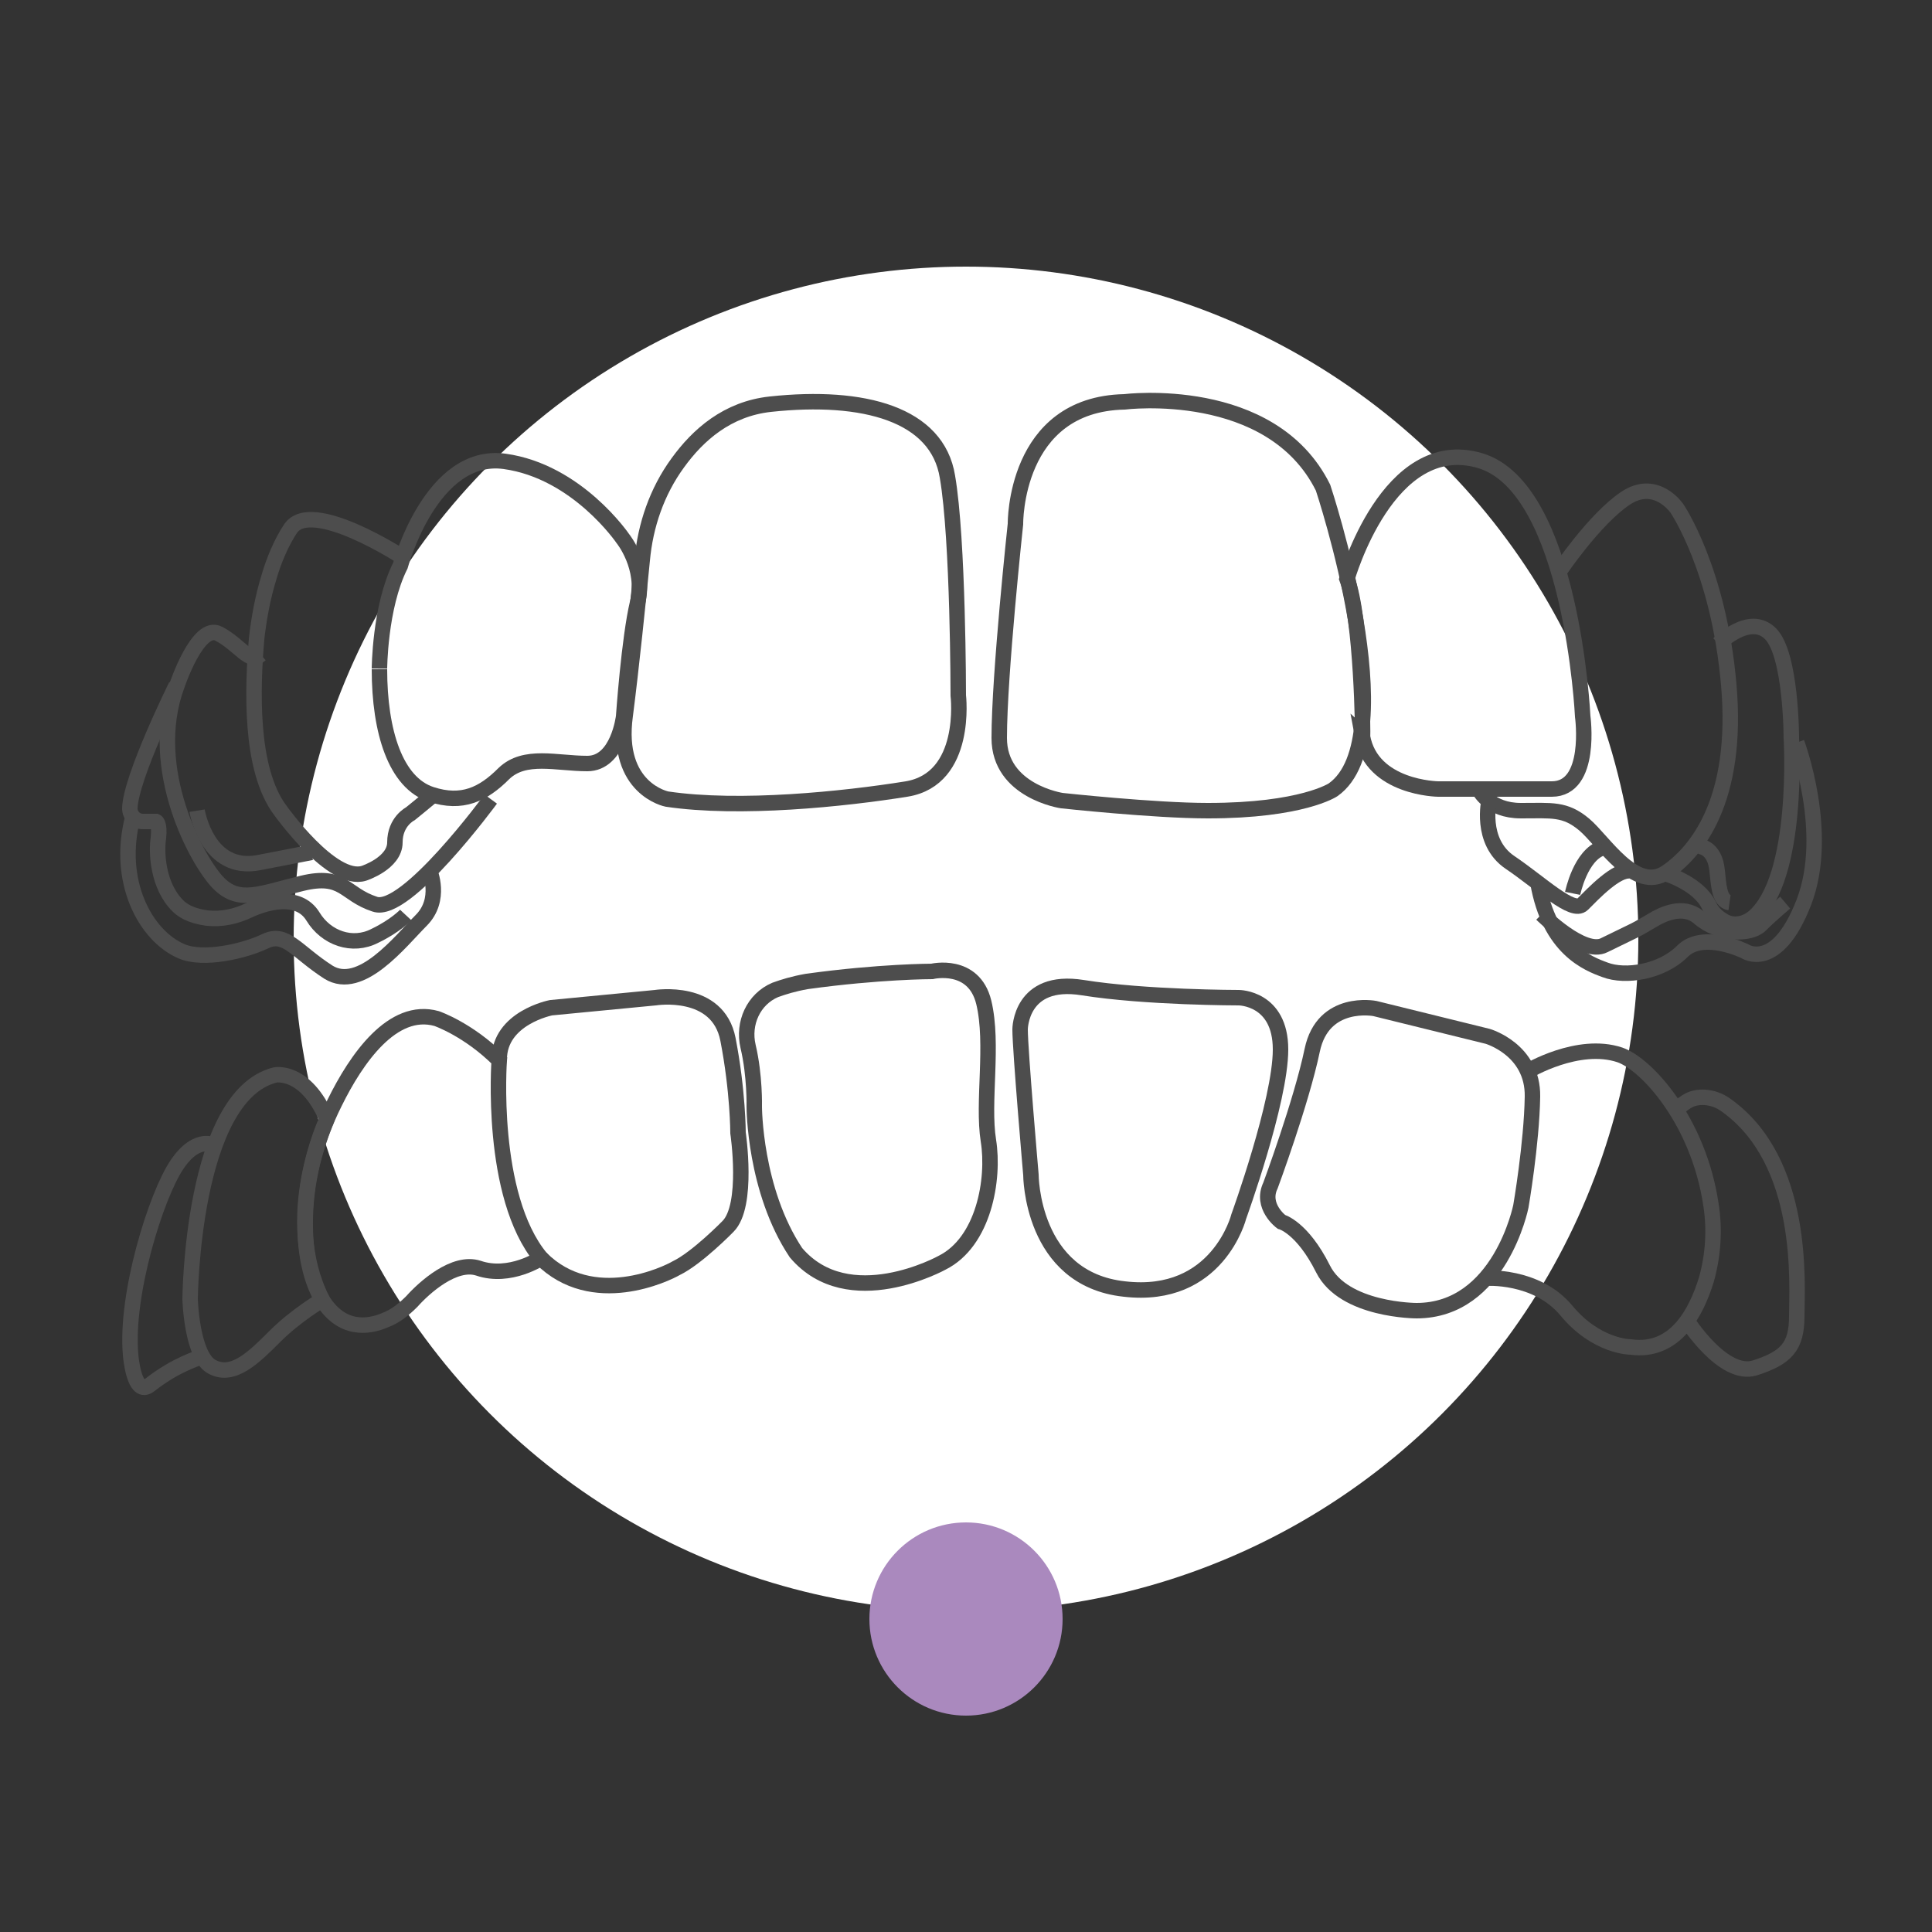 <?xml version="1.0" encoding="utf-8"?>
<!-- Generator: Adobe Illustrator 26.0.2, SVG Export Plug-In . SVG Version: 6.00 Build 0)  -->
<svg version="1.1" id="Livello_1" xmlns="http://www.w3.org/2000/svg" xmlns:xlink="http://www.w3.org/1999/xlink" x="0px" y="0px"
	 viewBox="0 0 250 250" style="enable-background:new 0 0 250 250;" xml:space="preserve">
<rect x="0" y="0" width="250" height="250" fill="#333333" stroke="none"/>
<style type="text/css">
	.st0{fill:#FFFFFF;}
	.st1{fill:#AA89BE;}
	.st2{fill:none;stroke:#4D4D4D;stroke-width:2;stroke-miterlimit:10;}
</style>
<g>
	<circle class="st0" cx="125" cy="121.5" r="87"/>
	<circle class="st1" cx="125" cy="209.5" r="12.5"/>
</g>
<g>
	<path class="st2" d="M83.1,72.5c0.4-4.5,1.9-8.9,4.6-12.6c2.6-3.6,6.4-7,12-7.6c12.1-1.3,21.6,1.3,22.9,9.4C124,69.8,124,90,124,90
		s1.3,10.8-6.7,12.1c-8.1,1.3-21.6,2.7-31,1.3c0,0-6.7-1.3-5.4-10.8C81.7,86.4,82.6,77.6,83.1,72.5z"/>
	<path class="st2" d="M131.4,67.8c0,0-0.2-15.5,14.1-15.8c0,0,19-2.4,25.7,11.1c0,0,10.8,32.4,1.3,39.1c0,0-4,2.7-16.2,2.7
		c-6.9,0-18.9-1.3-18.9-1.3s-8.1-1.2-8.1-8.1C129.3,87.3,131.4,67.8,131.4,67.8z"/>
	<path class="st2" d="M51.8,73.2c0,0,4-14.8,13.5-13.5c9.4,1.3,15.3,10,15.3,10s3,3.7,1.9,8.3s-1.8,14.7-1.8,14.7s-0.7,6.1-4.7,6.1
		c-4,0-8.1-1.3-10.8,1.3c-2.7,2.7-5.4,4-9.4,2.7c-4.6-1.5-6.7-8.1-6.7-16.2C49.1,86.7,49.1,78.6,51.8,73.2z"/>
	<path class="st2" d="M63.5,103.4c0,0-11,15-15,13.6c-4-1.3-4-4-9.4-2.7s-8.1,2.7-10.8,0c-2.7-2.7-9.4-14.8-5.4-25.6
		c0,0,2.7-8.1,5.4-6.7s4,4,5.4,2.7"/>
	<path class="st2" d="M25.5,104.9c0,0,1.3,8.1,8.1,6.7c6.7-1.3,6.7-1.3,6.7-1.3"/>
	<path class="st2" d="M22.8,88.7c0,0-5.9,11.9-6,15.9c0,0.9,0.7,1.7,1.7,1.7h1.7c0,0,0.5,0.2,0.3,2.1c-0.3,1.9-0.1,6.2,2.5,8.8
		c1,1,2.4,1.4,3.8,1.6c1.9,0.2,3.7-0.2,5.4-1c2.1-1,6.4-2.3,8.3,0.8c1.7,2.8,5.1,4,8,2.5c2.7-1.3,4-2.7,4-2.7"/>
	<path class="st2" d="M55.6,112.7c0,0,1.6,3.7-1.1,6.4c-2.7,2.7-7.8,9.3-12,6.7c-4.2-2.7-5.5-5.3-8.2-4c-2.7,1.3-8,2.5-10.8,1.3
		c-4.7-2-8.5-9.1-6.3-17.4"/>
	<path class="st2" d="M52.1,72.1c0,0-11.8-7.7-14.5-3.7c-1.2,1.8-2.2,4.2-2.8,6.3c-0.8,2.6-1.3,5.3-1.6,8c-0.5,6-1,16.8,3.1,22.2
		c0,0,6.7,9.4,10.8,8.1c0,0,4-1.3,4-4s2-3.7,2-3.7s2.1-1.7,2.8-2.3"/>
	<path class="st2" d="M174.3,74.9c0,0,5.3-18.8,17.2-15.3c11.9,3.5,13.3,33.1,13.3,33.1s1.3,9.4-4,9.4c-5.4,0-14.7,0-14.7,0
		s-8.6-0.1-9.8-6.8C176.4,95.4,176.2,80,174.3,74.9z"/>
	<path class="st2" d="M191.4,102.2c0,0,1.3,2.7,5.4,2.7c4,0,5.7-0.3,8.2,1.8s6.6,8.9,10.6,6.2c4-2.7,9.4-9.4,8.1-24.3
		S217,65.8,217,65.8s-2.7-4-6.7-1.3c-4,2.7-8.5,9.4-8.5,9.4"/>
	<path class="st2" d="M222.4,83.3c0,0,4-4,6.7-1.3c2.7,2.7,2.7,13.5,2.7,13.5s1.1,18.1-4.9,23.2c-1.1,0.9-2.6,1.2-3.8,0.5
		c-0.7-0.4-1.5-1-2-2.1c-1.3-2.7-5.4-4-5.4-4"/>
	<path class="st2" d="M192.7,103.5c0,0-1.3,5.4,2.7,8.1c4,2.7,8.1,6.7,9.4,5.4c1.3-1.3,4.4-4.6,6.2-4.3"/>
	<path class="st2" d="M203.5,115.6c0,0,1-5,3.9-5.9"/>
	<path class="st2" d="M219.7,109.5c0,0,2.2-0.1,2.5,3.2c0.2,1.6,0.2,3.9,1.6,4.1"/>
	<path class="st2" d="M232.5,96.1c0,0,4.4,11.7,0.9,20.7s-7.6,6.3-7.6,6.3s-5.4-2.7-8.1,0c-2.7,2.7-7.4,3.4-10,2.4
		c-2.2-0.8-7.2-2.7-8.7-11.3"/>
	<path class="st2" d="M199.5,118.3c0,0,5.4,5.4,8.1,4l3.9-1.9c0.8-0.4,1.6-0.9,2.3-1.3c1.3-0.8,4-2.1,6-0.4c2.6,2.3,6.7,2.3,8,1
		s3.2-2.9,3.2-2.9"/>
	<path class="st2" d="M64.6,137.2c0,0-1.3,17.5,5.4,25.6c0,0-4,2.7-8.1,1.3c-3.1-1-7,2.5-8.6,4.3c-1,1-2.1,1.9-3.4,2.4
		c-2.3,1-5.7,1.4-8.2-2.6c-1.6-2.7-2.2-6.2-2.2-9.4c-0.1-5.6,1.3-11.1,3.8-16.1c2.8-5.7,7.5-12.5,13.2-10.9
		C56.5,131.8,60.6,133.2,64.6,137.2z"/>
	<path class="st2" d="M41.7,168.2c0,0-3.4,2-6.1,4.7s-5.4,5.4-8.1,4c-2.7-1.3-2.9-8.8-2.9-8.8s0.2-26.3,11-29c0,0,3.9-0.8,6.7,5.7
		C42.3,144.9,36.3,157.4,41.7,168.2z"/>
	<path class="st2" d="M27.9,148.3c0,0-2.3-1.6-5,2.4c-2.7,4-6.7,16.8-6,24.6c0,0,0.4,5.6,2.5,3.9c3.6-2.8,6.1-3.3,6.9-3.8"/>
	<path class="st2" d="M70,162.8c6.7,6.7,16.3,2,17.5,1.3c2.7-1.3,6.7-5.4,6.7-5.4c2.7-2.7,1.3-12.1,1.3-12.1s0-5.4-1.3-12.1
		c-1.3-6.7-9.4-5.4-9.4-5.4l-13.5,1.3c0,0-6.7,1.3-6.7,6.7"/>
	<path class="st2" d="M96.8,135.4c-0.7-3,0.7-6.1,3.5-7.3c1.1-0.4,2.4-0.8,4.1-1.1c9.4-1.3,16.2-1.3,16.2-1.3s5.4-1.3,6.7,4
		c1.3,5.4-0.2,12.9,0.6,17.9c0.8,5-0.6,13.1-6,15.8c0,0-12.1,6.7-18.9-1.3c-5.4-8.1-5.4-18.9-5.4-18.9S97.7,139.2,96.8,135.4z"/>
	<path class="st2" d="M132,133.2c0,0,0-6.7,8.1-5.4c8.1,1.3,20.2,1.3,20.2,1.3s5.4,0,5.4,6.7s-5.4,21.6-5.4,21.6s-2.7,10.8-14.8,9.4
		c-12.1-1.3-12.1-14.8-12.1-14.8S132,135.9,132,133.2z"/>
	<path class="st2" d="M164.4,153.4c0,0,4-10.8,5.4-17.5s8.1-5.4,8.1-5.4l14.6,3.6c0,0,5.9,1.7,5.8,7.8s-1.5,14.2-1.5,14.2
		s-2.7,13.5-13.5,13.5c0,0-9.4,0-12.1-5.4c-2.7-5.4-5.4-6.1-5.4-6.1S163.1,156.1,164.4,153.4z"/>
	<path class="st2" d="M197.7,138.6c0,0,6.5-3.9,11.9-2.1c3.5,1.2,10.2,8.6,11.8,19.4c0.5,3.2,0.3,6.5-0.6,9.7
		c-1.3,4.2-4,9.5-9.8,8.7c0,0-4.4,0-8.3-4.7c-3.9-4.7-10.5-4.2-10.5-4.2"/>
	<path class="st2" d="M218.3,170.9c0,0,4.7,7.4,8.8,6.1c4-1.3,5.4-2.7,5.4-6.7c0-3.9,1.2-20.1-9.3-27.4c-1.3-0.9-3.1-1.2-4.5-0.6
		c-0.6,0.3-1.2,0.7-1.8,1.4"/>
</g>
</svg>

